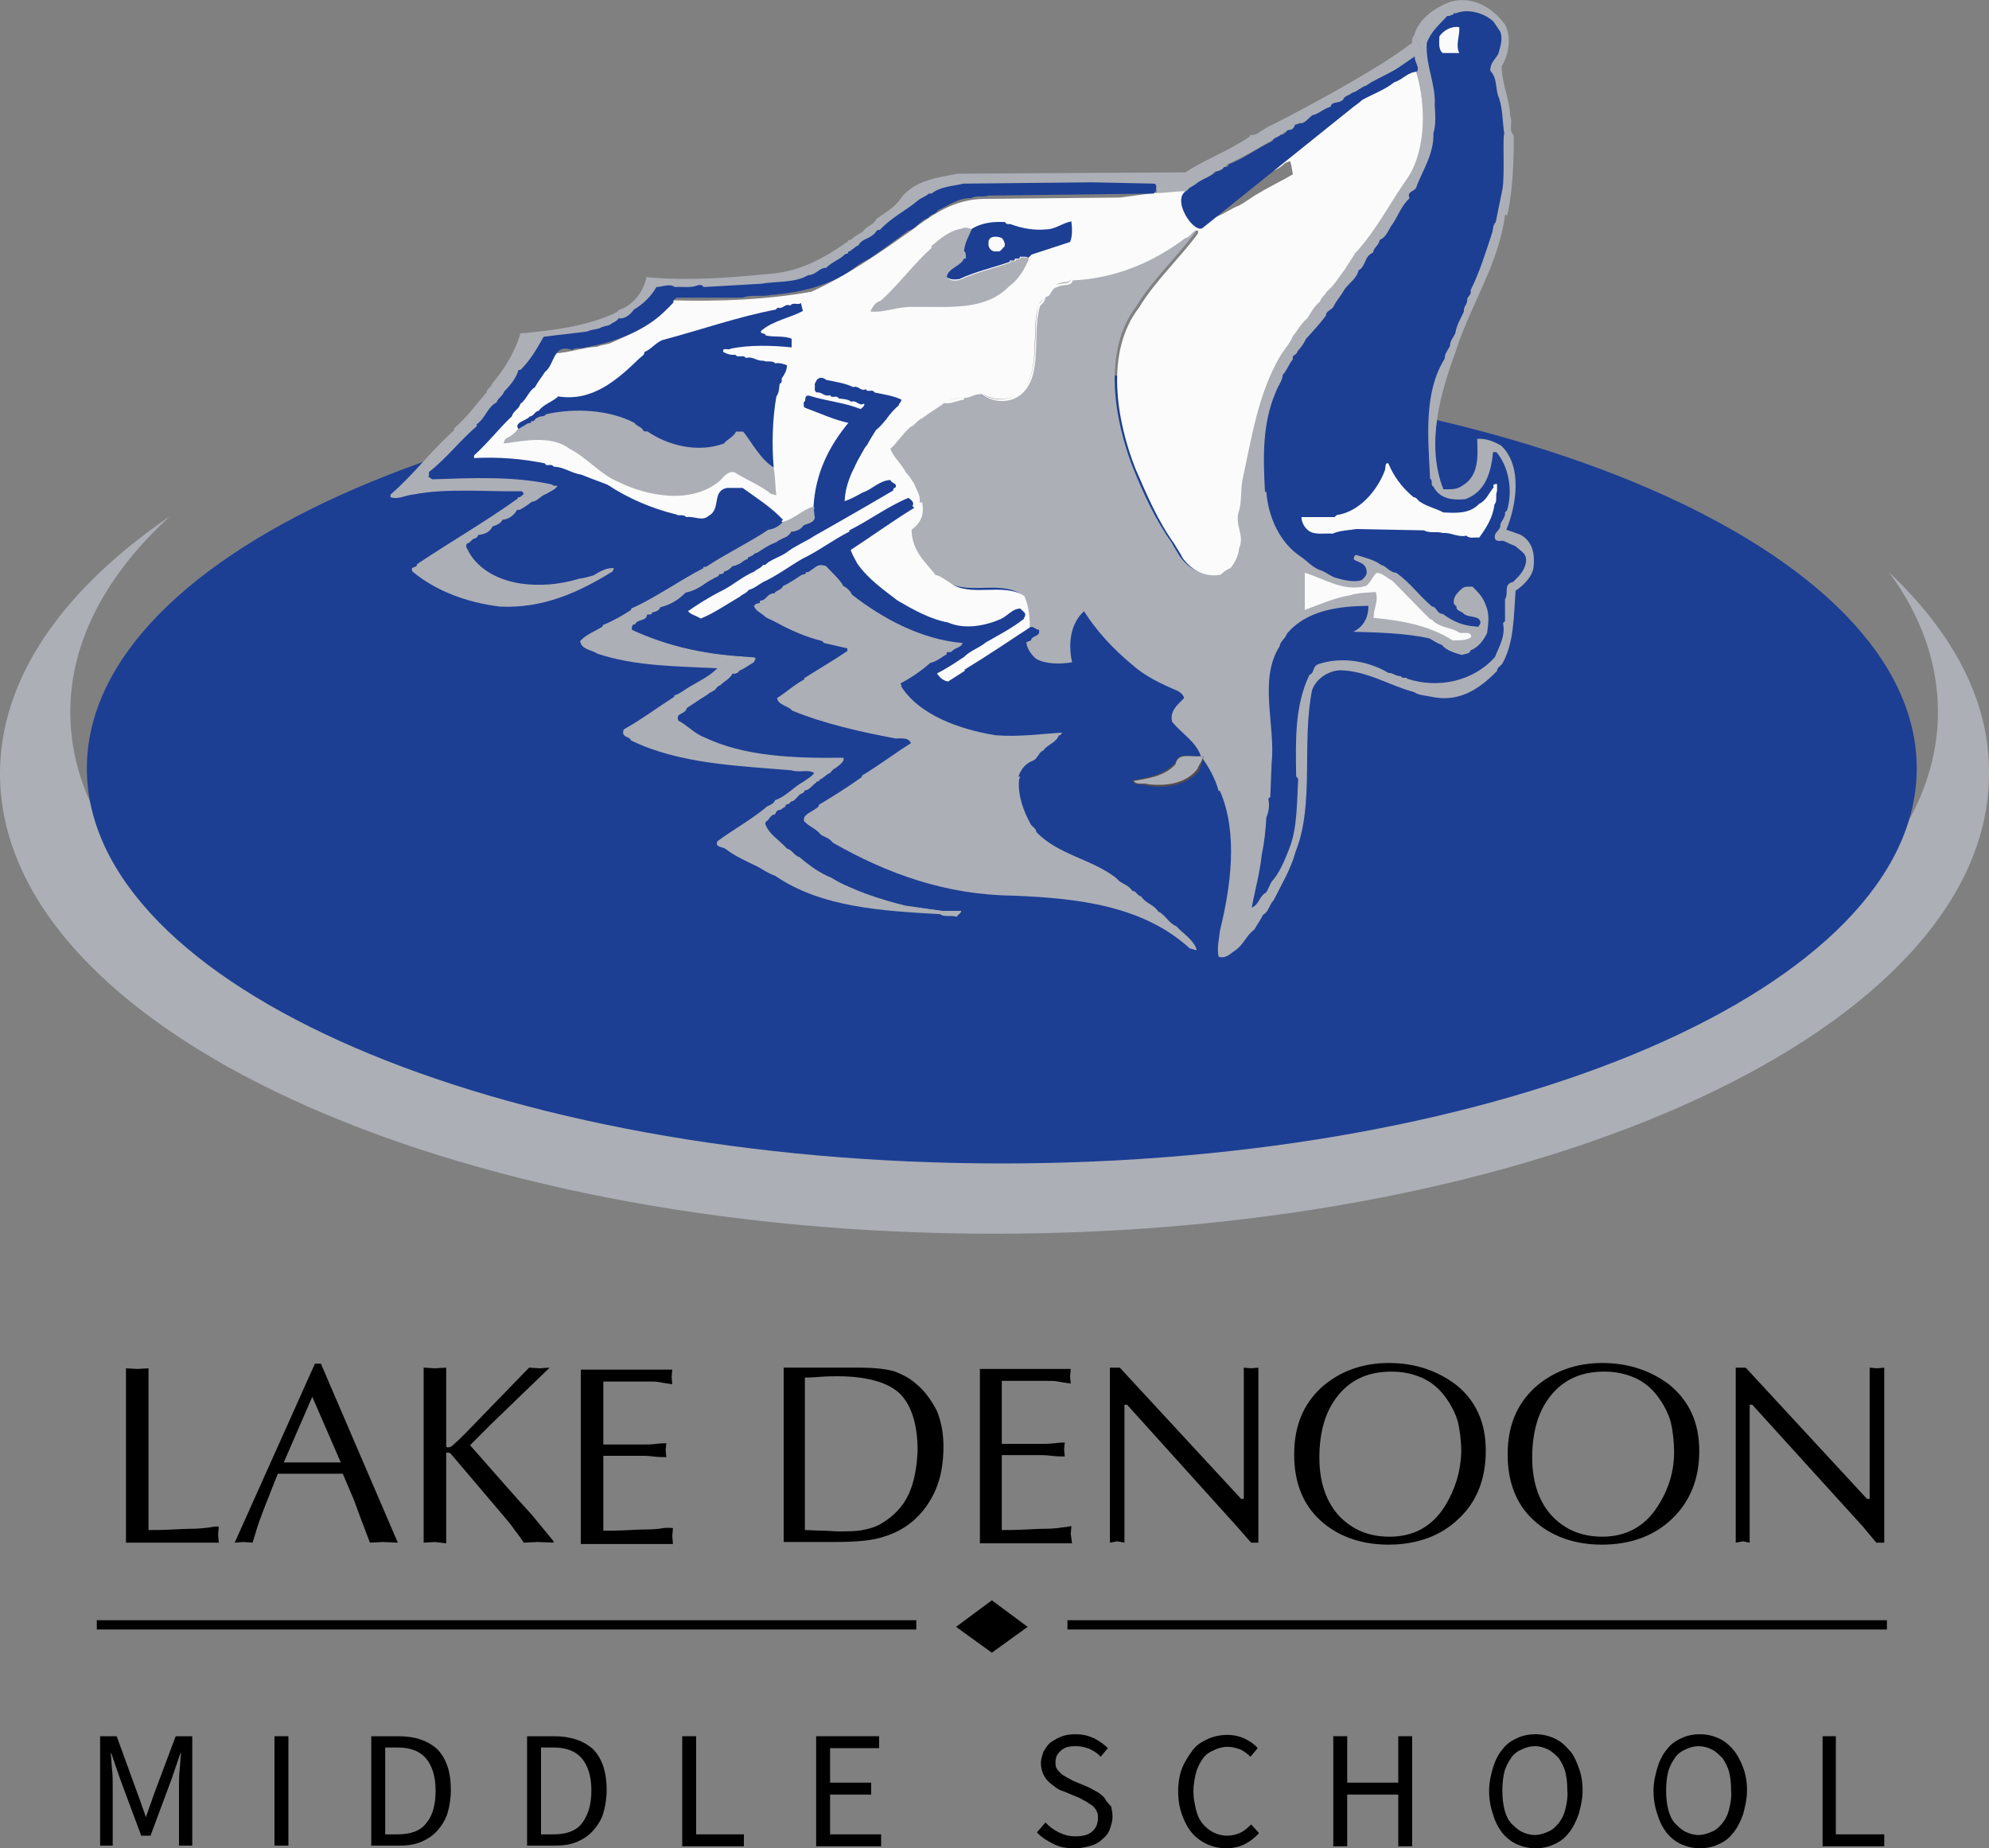 <?xml version="1.0" encoding="utf-8"?>
<!-- Generator: Adobe Illustrator 24.3.0, SVG Export Plug-In . SVG Version: 6.00 Build 0)  -->
<svg version="1.1" id="Layer_1" xmlns="http://www.w3.org/2000/svg" xmlns:xlink="http://www.w3.org/1999/xlink" x="0px" y="0px"
	 viewBox="0 0 300 278.8" style="enable-background:new 0 0 300 278.8;" xml:space="preserve">
<rect x="0" y="0" width="300" height="278.8" fill="#808080" stroke="none"/>
<style type="text/css">
	.st0{fill:#ACAFB6;}
	.st1{fill:#1C3F94;}
	.st2{fill:#FBFBFB;}
	.st3{fill:#544C4C;}
</style>
<g>
	<g>
		<polygon points="149.6,249.3 155,245.4 149.6,241.4 144.2,245.4 		"/>
		<rect x="14.6" y="244.4" width="123.6" height="1.4"/>
		<rect x="161" y="244.4" width="123.6" height="1.4"/>
	</g>
	<g>
		<path d="M31.6,230.4c-0.9,0.1-1.7,0.2-2.3,0.2c-0.1,0-1.1,0-2.9,0.1c-1.9,0.1-3.2,0.1-4,0.1v-24.4l-1.7,0.1l-1.7-0.1v26.3h14
			l-0.1-1.2l0.1-1.2C32.7,230.2,32.2,230.3,31.6,230.4z"/>
		<path d="M60,232.7l-11.6-27h-0.9l-12.1,27l1.3-0.1l1.4,0.1c0.5-1.7,0.9-3,1.3-4c0.2-0.6,1-2.6,2.5-6.4h9.8c0.7,1.7,1.3,3,1.7,4
			c0.6,1.7,1.4,3.8,2.4,6.4l2-0.1L60,232.7z M42.8,220.6l4.3-9.9l4.3,9.9H42.8z"/>
		<path d="M83.5,232.7v-0.2l-3.2-3.9c-3.2-3.5-6.3-7.1-9.4-10.6l3.3-3.3l8.7-8.4l-1.5,0.1l-1.6-0.1l-9.5,9.8
			c-0.2,0.2-0.5,0.5-0.7,0.7c-0.6,0.6-1.1,1-1.3,1.2c-0.2,0.2-0.4,0.3-0.6,0.3c-0.2,0.1-0.3,0-0.4-0.1v-11.9l-1.7,0.1l-1.7-0.1v26.4
			l1.7-0.1l1.7,0.2v-13.6c0,0,0.1-0.1,0.2-0.1c0.2,0,0.4,0.1,0.5,0.2l8.4,9.9c0.5,0.6,0.9,1.1,1.3,1.7c0.5,0.6,0.9,1.2,1.3,1.8
			l2.1-0.1L83.5,232.7z"/>
		<path d="M99.5,230.6c-0.3,0-0.9,0.1-1.6,0.1c-0.1,0-1.1,0-2.9,0.1c-1.9,0.1-3.2,0.1-4,0.1v-11.3h6c0.2,0,0.7,0,1.5,0.1
			c0.8,0.1,1.5,0.1,2,0.1l-0.1-1.1l0.1-1c-0.2,0-0.7,0-1.5,0.1c-0.8,0.1-1.5,0.1-2,0.1h-6v-9.5h3h3.9c0.6,0,1.1,0,1.6,0.1
			c0.5,0.1,1.1,0.2,1.9,0.3l-0.1-1.1l0.1-1.1H87.6v26.3h13.9l-0.1-1.2l0.1-1.2C100.5,230.4,99.9,230.5,99.5,230.6z"/>
		<path d="M138,208.6c-0.9-0.8-2-1.3-3-1.7c-1.3-0.4-3.1-0.6-5.5-0.6h-2.6h-8.7v26.3h7.6c3.3,0,5.8-0.2,7.5-0.8
			c1.7-0.5,3.1-1.3,4.2-2.2c1.6-1.3,2.7-2.9,3.5-4.6c0.9-2,1.3-4.2,1.3-6.8c0-1.9-0.3-3.7-1-5.4C140.4,211.1,139.4,209.7,138,208.6z
			 M137.1,225.3c-0.9,2-2.4,3.5-4.3,4.6c-0.9,0.5-1.7,0.7-2.7,0.9s-2.1,0.2-3.6,0.2c0,0-0.7,0-2-0.1c-1.3,0-2.3-0.1-3.1-0.1v-23
			c0.2,0,0.9,0,2.1-0.1c1.3-0.1,2.2-0.1,2.8-0.1c4.4,0,7.5,0.9,9.3,2.5c1.8,1.7,2.8,4.6,2.8,8.7
			C138.3,221.3,137.9,223.5,137.1,225.3z"/>
		<path d="M161.5,231.4l0.1-1.2c-0.9,0.2-1.7,0.2-2,0.3c-0.3,0-0.9,0.1-1.6,0.1c-0.1,0-1.1,0-2.9,0.1c-1.9,0.1-3.2,0.1-4,0.1v-11.3
			h6c0.2,0,0.7,0,1.5,0.1c0.8,0.1,1.5,0.1,2,0.1l-0.1-1.1l0.1-1c-0.2,0-0.7,0-1.5,0.1c-0.8,0.1-1.5,0.1-2,0.1h-6v-9.5h3h3.9
			c0.6,0,1.1,0,1.6,0.1c0.5,0.1,1.1,0.2,1.9,0.3l-0.1-1.1l0.1-1.1h-13.7v26.3h13.9L161.5,231.4z"/>
		<polygon points="188.7,232.7 189.8,232.7 189.8,206.3 188.7,206.4 187.6,206.3 187.6,226.1 187.2,226.1 168.9,206.3 167.4,206.3 
			167.4,232.7 168.5,232.5 169.6,232.7 169.6,211.9 170,211.9 186.6,230.3 		"/>
		<path d="M219.5,208.8c-2.7-2-6-3.2-10-3.2c-4.1,0-7.5,1.3-10.2,3.7c-2.8,2.6-4.1,5.9-4.1,10.1c0,4.2,1.3,7.5,3.9,9.9
			c2.6,2.4,6.1,3.7,10.3,3.7c4.3,0,7.9-1.3,10.6-3.9c2.8-2.6,4.1-6.1,4.1-10.3C224.1,214.6,222.6,211.2,219.5,208.8z M218,227.1
			c-2,3.2-4.8,4.7-8.4,4.7c-3.1,0-5.5-1-7.5-3c-2-2.1-3.1-5.1-3.1-8.9c0-3.9,0.9-7.1,2.9-9.5s4.6-3.5,8-3.5c1.6,0,3.1,0.3,4.5,0.9
			c1.4,0.6,2.6,1.6,3.5,2.8c0.9,1.2,1.6,2.5,2,3.9c0.3,1.3,0.5,2.9,0.5,4.6C220.3,222,219.5,224.6,218,227.1z"/>
		<path d="M256.3,218.9c0-4.3-1.5-7.6-4.6-10.1c-2.7-2-6-3.2-10-3.2c-4.1,0-7.5,1.3-10.2,3.7c-2.8,2.6-4.1,5.9-4.1,10.1
			c0,4.2,1.3,7.5,3.9,9.9s6.1,3.7,10.3,3.7c4.3,0,7.9-1.3,10.6-3.9C254.9,226.5,256.3,223.1,256.3,218.9z M241.7,231.8
			c-3.1,0-5.5-1-7.5-3c-2-2.1-3.1-5.1-3.1-8.9c0-3.9,0.9-7.1,2.9-9.5s4.6-3.5,8-3.5c1.6,0,3.1,0.3,4.5,0.9c1.4,0.6,2.6,1.6,3.5,2.8
			c0.9,1.2,1.6,2.5,2,3.9c0.3,1.3,0.5,2.9,0.5,4.6c0,2.8-0.8,5.5-2.4,8C248.2,230.2,245.3,231.8,241.7,231.8z"/>
		<polygon points="283.1,206.4 282,206.3 282,226.1 281.6,226.1 263.3,206.3 261.8,206.3 261.8,232.7 262.9,232.5 263.9,232.7 
			263.9,211.9 264.3,211.9 281,230.3 283,232.7 284.2,232.7 284.2,206.3 		"/>
		<path d="M23.2,270.7c-0.2,0.6-0.4,1.2-0.6,1.7c-0.2,0.6-0.4,1.2-0.6,1.7H22c-0.2-0.6-0.4-1.2-0.6-1.7c-0.2-0.6-0.4-1.2-0.6-1.7
			l-3.2-8.8h-2.5v16.5H17v-9.1c0-0.7,0-1.6-0.1-2.4c-0.1-0.9-0.1-1.7-0.2-2.4h0.1l1.3,3.8l3.2,8.6h1.4l3.2-8.6l1.3-3.8h0.1
			c-0.1,0.7-0.1,1.6-0.2,2.4c-0.1,0.9-0.1,1.7-0.1,2.4v9.1h2v-16.5h-2.5L23.2,270.7z"/>
		<rect x="41.4" y="261.9" width="2.1" height="16.5"/>
		<path d="M60.1,261.9H56v16.5h4.3c1.3,0,2.4-0.2,3.3-0.6c0.9-0.4,1.7-0.9,2.4-1.7c0.6-0.7,1.2-1.6,1.5-2.6s0.5-2.2,0.5-3.5
			c0-2.6-0.6-4.6-2-6.1C64.6,262.6,62.7,261.9,60.1,261.9z M64.3,275c-0.9,1.2-2.4,1.7-4.3,1.7h-1.9v-13.1H60c2,0,3.4,0.6,4.3,1.7
			s1.4,2.7,1.4,4.8C65.7,272.2,65.3,273.8,64.3,275z"/>
		<path d="M83.6,261.9h-4.1v16.5h4.3c1.3,0,2.4-0.2,3.3-0.6s1.7-0.9,2.4-1.7c0.6-0.7,1.2-1.6,1.5-2.6c0.3-1,0.5-2.2,0.5-3.5
			c0-2.6-0.6-4.6-2-6.1C88.1,262.6,86.1,261.9,83.6,261.9z M87.8,275c-0.9,1.2-2.4,1.7-4.3,1.7h-1.9v-13.1h1.9c2,0,3.4,0.6,4.3,1.7
			c0.9,1.1,1.4,2.7,1.4,4.8C89.2,272.2,88.7,273.8,87.8,275z"/>
		<polygon points="105,261.9 102.9,261.9 102.9,278.5 112.2,278.5 112.2,276.7 105,276.7 		"/>
		<polygon points="125.2,270.7 131.4,270.7 131.4,268.9 125.2,268.9 125.2,263.7 132.6,263.7 132.6,261.9 123.1,261.9 123.1,278.5 
			132.9,278.5 132.9,276.7 125.2,276.7 		"/>
		<path d="M166.6,271.2c-0.3-0.3-0.6-0.6-1.1-0.9c-0.4-0.2-0.9-0.5-1.3-0.7l-2.4-1c-0.3-0.2-0.6-0.3-0.9-0.5s-0.6-0.3-0.9-0.6
			c-0.2-0.2-0.5-0.5-0.6-0.7c-0.2-0.3-0.2-0.6-0.2-1c0-0.8,0.3-1.3,0.9-1.8c0.6-0.5,1.3-0.6,2.2-0.6c0.8,0,1.5,0.2,2,0.4
			c0.6,0.3,1.2,0.6,1.7,1.2l1.1-1.3c-0.6-0.6-1.3-1.1-2.1-1.5c-0.9-0.4-1.7-0.6-2.8-0.6c-0.8,0-1.4,0.1-2,0.3s-1.2,0.6-1.7,0.9
			c-0.5,0.4-0.8,0.9-1.1,1.4c-0.2,0.6-0.4,1.1-0.4,1.7s0.1,1.1,0.3,1.6c0.2,0.5,0.5,0.9,0.8,1.2c0.3,0.3,0.7,0.6,1.1,0.9
			s0.8,0.5,1.2,0.6l2.4,1c0.4,0.2,0.7,0.4,1.1,0.6c0.3,0.2,0.6,0.4,0.9,0.6c0.2,0.2,0.5,0.5,0.6,0.8c0.2,0.3,0.2,0.6,0.2,1.1
			c0,0.8-0.3,1.5-0.9,2c-0.6,0.5-1.4,0.7-2.5,0.7c-0.9,0-1.7-0.2-2.5-0.6c-0.8-0.4-1.5-0.9-2-1.5l-1.3,1.5c0.7,0.8,1.6,1.3,2.6,1.8
			s2,0.6,3.2,0.6c0.9,0,1.7-0.2,2.4-0.4c0.7-0.2,1.3-0.6,1.7-1c0.5-0.4,0.9-0.9,1.1-1.5s0.4-1.2,0.4-1.8s-0.1-1.1-0.2-1.6
			C167.1,272,166.8,271.6,166.6,271.2z"/>
		<path d="M187.2,276.4c-0.6,0.3-1.3,0.5-2.1,0.5c-0.8,0-1.5-0.2-2.1-0.5c-0.6-0.3-1.2-0.8-1.6-1.3c-0.5-0.6-0.8-1.3-1-2.1
			c-0.2-0.9-0.4-1.7-0.4-2.8c0-1,0.2-2,0.4-2.8c0.2-0.8,0.6-1.5,1-2.1s1-1,1.7-1.3c0.6-0.3,1.3-0.5,2.1-0.5c0.7,0,1.3,0.2,1.9,0.4
			c0.6,0.3,1,0.6,1.5,1.1l1.1-1.3c-0.5-0.6-1.1-1-1.9-1.4s-1.7-0.6-2.7-0.6s-2,0.2-2.9,0.6s-1.7,0.9-2.3,1.7
			c-0.6,0.8-1.2,1.7-1.6,2.7c-0.4,1-0.6,2.3-0.6,3.5c0,1.3,0.2,2.5,0.6,3.6c0.4,1.1,0.9,2,1.5,2.7c0.6,0.7,1.4,1.3,2.3,1.7
			c0.9,0.4,1.8,0.6,2.8,0.6c1.1,0,2-0.2,2.8-0.6c0.8-0.4,1.6-1,2.2-1.7l-1.2-1.3C188.3,275.6,187.8,276.1,187.2,276.4z"/>
		<polygon points="210.9,268.9 203.2,268.9 203.2,261.9 201.1,261.9 201.1,278.5 203.2,278.5 203.2,270.7 210.9,270.7 210.9,278.5 
			213,278.5 213,261.9 210.9,261.9 		"/>
		<path d="M236.6,263.9c-0.6-0.7-1.3-1.3-2.2-1.7c-0.9-0.4-1.8-0.6-2.8-0.6c-1,0-2,0.2-2.8,0.6c-0.9,0.4-1.6,0.9-2.2,1.7
			c-0.6,0.7-1.1,1.7-1.4,2.7s-0.6,2.2-0.6,3.5s0.2,2.5,0.6,3.6c0.3,1.1,0.8,2,1.4,2.8c0.6,0.7,1.3,1.3,2.2,1.7
			c0.9,0.4,1.8,0.6,2.8,0.6c1,0,2-0.2,2.8-0.6c0.9-0.4,1.6-0.9,2.2-1.7c0.6-0.7,1.1-1.7,1.5-2.8c0.3-1.1,0.6-2.3,0.6-3.6
			s-0.2-2.5-0.6-3.5C237.7,265.5,237.3,264.6,236.6,263.9z M236.1,272.9c-0.2,0.9-0.6,1.6-1,2.1c-0.5,0.6-0.9,1-1.6,1.3
			s-1.3,0.5-2,0.5c-0.7,0-1.4-0.2-2-0.5c-0.6-0.3-1.1-0.8-1.6-1.3c-0.5-0.6-0.8-1.3-1-2.1c-0.2-0.9-0.3-1.7-0.3-2.8
			c0-1,0.1-2,0.3-2.8s0.6-1.5,1-2.1c0.4-0.6,0.9-1,1.6-1.3c0.6-0.3,1.3-0.5,2-0.5c0.7,0,1.4,0.2,2,0.5c0.6,0.3,1.1,0.8,1.6,1.3
			c0.4,0.6,0.8,1.3,1,2.1c0.2,0.8,0.3,1.7,0.3,2.8C236.5,271.1,236.3,272.1,236.1,272.9z"/>
		<path d="M261.4,263.9c-0.6-0.7-1.3-1.3-2.2-1.7s-1.8-0.6-2.8-0.6c-1,0-2,0.2-2.8,0.6c-0.9,0.4-1.6,0.9-2.2,1.7
			c-0.6,0.7-1.1,1.7-1.4,2.7s-0.6,2.2-0.6,3.5s0.2,2.5,0.6,3.6c0.3,1.1,0.8,2,1.4,2.8c0.6,0.7,1.3,1.3,2.2,1.7
			c0.9,0.4,1.8,0.6,2.8,0.6c1,0,2-0.2,2.8-0.6c0.9-0.4,1.6-0.9,2.2-1.7c0.6-0.7,1.1-1.7,1.5-2.8c0.3-1.1,0.6-2.3,0.6-3.6
			s-0.2-2.5-0.6-3.5C262.5,265.5,262,264.6,261.4,263.9z M260.8,272.9c-0.2,0.9-0.6,1.6-1,2.1c-0.5,0.6-0.9,1-1.6,1.3
			s-1.3,0.5-2,0.5c-0.7,0-1.4-0.2-2-0.5c-0.6-0.3-1.1-0.8-1.6-1.3c-0.5-0.6-0.8-1.3-1-2.1c-0.2-0.9-0.3-1.7-0.3-2.8
			c0-1,0.1-2,0.3-2.8s0.6-1.5,1-2.1c0.4-0.6,0.9-1,1.6-1.3c0.6-0.3,1.3-0.5,2-0.5c0.7,0,1.4,0.2,2,0.5c0.6,0.3,1.1,0.8,1.6,1.3
			c0.4,0.6,0.8,1.3,1,2.1c0.2,0.8,0.3,1.7,0.3,2.8C261.2,271.1,261,272.1,260.8,272.9z"/>
		<polygon points="276.9,261.9 274.9,261.9 274.9,278.5 284.2,278.5 284.2,276.7 276.9,276.7 		"/>
	</g>
</g>
<g>
	<path class="st0" d="M284.9,86.3c4.9,6.6,7.4,13.8,7.4,21.1c0,36.3-63,65.8-140.9,65.8c-77.8,0-140.8-29.4-140.8-65.8
		c0-10.6,5.4-20.7,15-29.5C9.5,88.9,0,102.3,0,116.7c0,38.4,67.2,69.4,150,69.4s150-31.1,150-69.4
		C300.1,105.7,294.6,95.5,284.9,86.3z"/>
	<path class="st1" d="M289.1,115.9c0,33-61.8,59.6-138,59.6s-138-26.7-138-59.6s61.8-59.7,138-59.7
		C227.3,56.2,289.1,82.9,289.1,115.9z"/>
	<path class="st2" d="M34.5,19.5"/>
	<path class="st0" d="M213.3,5.3c-0.9,0.9,0.2,4.5,0.3,5.4c1.5,4.9,1.4,11.8-1.6,15.8c-2.7,3.9-4.8,8-8,11.5
		c-0.4,0.7-1.1,1.6-1.6,2.5c-0.9,1-1.5,2.3-2.7,3.3c-0.1,0.4-0.9,0.9-1,1.5c-0.9,0.7-1.3,1.7-1.9,2.5c-0.9,0.8-1.4,1.9-2.2,2.7
		c-0.4,1.1-1.3,2.1-1.9,3c-3.4,5.7-4.3,12.1-5.7,18.7c-0.4,1.5-0.1,3.2-0.5,4.6c-0.8,2,0.9,3.6,0,5.7c-0.1,1.1-0.6,2.1-1.3,3
		c-0.5,0.2-1,0.6-1.5,1c-2.2,0.4-4.2-0.5-5.7-2.5c-0.4-0.7-0.9-1.4-1.3-2.2c-2.5-3.5-4.2-7.3-5.8-11.2c-2.8-7.2-4.7-17.7,0.5-24.4
		c2.4-4,6.2-7.5,8.9-11.2v-0.4c-0.9-0.2-1.1,1-1.9,1.1c-4.9,3.7-10.5,6.1-17,6.4c-0.2,0.9-1.6,0.4-2.3,1c-1.1,0.2-0.8,1.4-1.8,1.5
		c-0.1,0.6-0.4,1.1-0.8,1.3c-1.3,4.3,0.7,11-3.3,13.7c-1.7,1.1-4,0.9-5.6-0.3c-1-0.2-1.6,0.6-2.6,0.5v0.2c-1,0.2-1.9,0.8-3,0.5
		c-1,0.8-2.2,1.4-3.3,2.3c-0.5,0.2-1.1,1.2-1.8,1.3c-1.1,0.9-2,2.4-3,3.3c0.4,1.2,1.7,2.3,2.3,3.5c0.6,0.4,1,1.1,1.3,1.8
		c0.3,1,1,1.7,0.8,2.8h0.2c0.4,1.7-0.2,3-1.6,4.1c0,1.9,0.9,3.5,2,4.9l1.6,1.9c0.8,0.3,1.4,0.8,2.2,1.2c2.9,2.3,8-0.1,11.2,2
		c0.7,1.6,0.9,3.4,0.8,5.3c0.6-0.2,0.9,0.4,1.3,0.4c0.3,1.1-1.1,0.8-1.2,1.6c0.1,1,0.8,1.9,1.5,2.5c1.5,0.8,3.6,0.8,5.4,0.5
		c-0.6-2.7-0.3-5.8,1.8-7.7c1.9,3,4.4,5.7,7.3,8.1c1.9,1.7,4.4,2.9,6.8,3.9c0.4,0.2,0.9,0.6,1,1.1c-1.1,1.1-2.2,2-1.8,3.6
		c1.4,1.7,3.6,3,4.3,5.1c1.1,1.5,2.2,3.4,2.7,5.3h0.2c2.8,6.4,1.6,14.6,0,21.1c-0.1,1.1-0.5,2.7-0.2,3.9c1.1,0.4,1.8-0.5,2.6-1
		c1.3-1,1.5-2.1,2.8-3.1c0.4-0.7,0.9-1.4,1.3-2.2c0.9-0.5,0.9-1.5,1.6-2.2c1.2-2.4,2.6-4.7,3.3-7.3c2.9-7.2,0.9-16.5,2.5-24.4
		c0.6-1.7,2.4-2.9,4.2-3c4.2,0.1,7.4,2.3,11.2,3.3c0.7,0.5,1.7,0.5,2.6,0.7c4.1,0.9,7.2-1.1,9.9-3.9c0-0.5,0.5-0.7,0.8-1.1
		c1.8-3.2,1.7-7.2,2-11c1.2-0.8,2.5-2.1,2.7-3.5c0.2-1.8,0-3.8-1.9-4.9c-0.7-0.3-1.4-0.5-2.2-0.8c1.5-3.6,2.5-9.6-0.8-12.7
		c-1.1-0.6-2.2-1.1-3.6-1c0.1,2.7,0.3,5.6-2.3,7.1c-0.8,0.6-1.9,0.5-2.8,0.5c-2.7-6.9-0.4-14.6,1.9-20.9c2.2-6.9,6.4-13,7.4-20.4
		c0.1-0.2,0.3-0.2,0.4-0.2"/>
	<path class="st0" d="M212.9,6.5c-5.5,4.4-21,12.4-21.6,12.6c-1.7,1-1.7,1.3-2.8,1.3v0.2c-3.2,2.2-6.5,3.3-9.7,5.4l-34.3,0.2
		c-3.3,0.6-7,1.1-8.9,4.1c-0.9,1.1-2.2,1.9-3.4,2.7c-0.4,1-1.5,1-2,1.9c-0.6,0.4-1.3,0.7-1.9,1.3h-0.4v0.2
		c-3.5,2.5-7.3,4.6-11.8,4.9c-6,0.6-12.4,1.1-18.6,0.5c-0.4,2.2-2.1,4.4-4.3,5v0.2c-4.4,2.2-9.5,2.8-14.7,3.3
		c-0.8,2.7-2.4,5.4-4.3,7.6c-0.1,0.6-0.8,0.7-0.8,1.3c-1.7,1.9-2.9,3.7-4.9,5.4v0.3c-3.8,3.4-5.9,6.5-9.6,9.7V75
		c1.2,0.4,2.2-0.3,3.4-0.4c5.1-1,11-0.4,16.4-0.5c0.2,0.2,0.4,0.4,0.2,0.5c-0.3,0.2-0.4,0.5-0.8,0.4v0.2c-4.9,3.5-10.1,6.5-15.2,9.9
		c0,0.7-1.1,0.2-0.7,1.1c3.6,3,8.3,4.7,13.2,5.3c6.5,0.3,11.8-2.1,17-5.3l0.2-0.5c-1.1-0.1-2.1,0.5-3.1,1.1
		c-0.7,0.2-1.4,0.4-2.2,0.5L87,87.4c-5.2,1.5-12.1,1.2-15.6-3.1c-0.3-0.4-0.5-0.7-0.8-1.2c0.3-0.4,0.4-0.7,1-0.8
		c-0.2-0.9,1.1,0.1,0.8-0.8c1-0.1,1.7-0.9,2.2-1.3c1.6-0.4,2.7-1.8,3.8-2.5c2.4-1,4.1-2.5,6.1-3.8c0.3-1.1-0.9-0.3-1.2-0.8
		c-5.7-1.3-12.1-1-18.1-0.8l-0.6-0.4c0.5-1,1.9-1.1,2.3-2.3c0.9,0,0.6-1.1,1.3-1.1c-0.1-0.9,1.1-0.5,1.1-1.3
		c0.5-0.2,1.1-0.8,1.3-1.3c0.6-0.4,1-0.9,1.2-1.5c0.5-0.1,1-0.6,1.1-1.1c0.2-0.4,0.9-0.7,1.2-1.2c0.1-0.6,0.9-0.9,1.1-1.6
		c0.9-0.6,1.1-1.8,2.2-2.5c0.1-0.4,0.9-0.8,0.7-1.5c1.4-0.9,2.2-2.5,3.1-3.9c0-0.5,0.5-0.5,0.5-1.1c2.7-0.6,5.7-0.3,8.1-1.3
		c1.1-0.5,2.7-0.6,3.4-1.5c0.9-0.1,1.4-0.7,2.2-1.1c-0.1-0.6,0.6-0.4,1-0.7c1.1-0.8,1.5-1.9,2.5-2.7c0.2-1.1,1.6-0.3,2.3-0.7
		l0.3,0.3h3.8l0.3-0.3l0.3,0.3c6.6-0.5,13.9,0.3,19.3-3.3c2.5-1.8,5.6-3.8,8-5.8c2.3-1.8,4.5-3.5,7.1-4.9c1.9-1,3.9-1.5,6.1-1.6
		h27.5c0.2,0.4,0.8,0.4,0.5,1c1.7,0.2,3.4-0.3,5.3-0.2c0.5-1.8,2.6-1.9,3.5-3.1c0.8-0.1,1.5-0.6,1.9-1.1c2.9-1.3,5.6-3,8.4-4.6
		c0-0.4,0.7-0.1,0.5-0.5c1.3,0.3,1.1-1.5,2.5-1.1c1-0.4,1.1-1.2,2.1-1.3c0.6-0.7,2.1-0.8,2.5-1.6c1.9-0.5,3.4-2.1,5.3-2.8
		c0.1-0.2,0.3-0.2,0.4-0.2c-0.1-0.7,0.9-0.3,1.2-0.7c0.5-0.5,5.4-2.6,5.4-3.5"/>
	<path class="st0" d="M213.3,5.3c0.7-2.5,3.2-4.2,5.4-5c3.3-1,6.4,0.8,8.3,3.4c1,1.9,0.6,4.5-0.5,6.3c0,2.6,1.2,4.9,1.3,7.6
		c0.4,0.9-0.3,2.1,0.5,2.8c0,0,0.2,7.3-1,12.2"/>
	<path class="st1" d="M226.6,28.6l-1,4.9c-0.4,0.4-0.4,1-0.5,1.5c-1,3-1.9,6-3.3,8.8c0.2,0.6-0.4,0.9-0.5,1.3
		c0.1,0.8-0.6,1.1-0.5,1.9c-0.5,1.1-1.1,2-1.3,3.3c-0.3,0.6-0.8,1.1-0.8,1.9c-0.3,0.6-0.8,1.1-0.8,1.9c-3.2,5.2-2.5,11.8-2.2,18.1
		c0.5,0.3,0,1,0.5,1.2c0.9,1.8,2.8,2.1,4.8,1.9c3.1-1.1,3.9-4.1,4.2-7.1h0.5c1.9,2.2,2.5,5.9,1.6,8.8l-0.3,0.3
		c0.1,0.7-0.5,1.2-0.7,1.8c0.1,1-1.1,1.1-0.8,2.2c0.3,0.5,0.9,0.2,1.3,0.3c0.6,0.3,1.1,0.5,1.8,0.8c0.8,0.8,1.9,1.1,1.5,2.7
		c-0.3,1.2-1.1,1.9-1.9,2.7c-1.5,0.3-0.6,1.7-1.2,2.6v3.3l-0.3,0.3c0.4,2-0.6,3.5-1.2,5.1c-3.3,3.7-8.6,4.8-13.2,3.3
		c-0.3-0.4-0.8,0.1-1-0.4c-0.9,0-1.1-0.5-1.9-0.5c-3-1.8-7.1-2.5-10.6-1.3c-0.9,0.4-0.5,1.3-1.3,1.6c-2.2,4.6-2.1,9.7-2,15.3
		l0.3,0.4c-0.2,3.4-0.1,7.3-1.3,10.4c-0.7,1.8-1.5,3.8-2.7,5.1c-0.3,0.5-0.5,1.1-0.8,1.6c-1.1,0.6-1.1,1.9-2.2,2.3
		c0.5-2.7,1.2-5.1,1.5-7.9c0.4-1.9,0.6-3.8,0.7-5.7c0.4-0.9,0.5-1.9,0.3-2.8l0.3-0.3l0.2-5.1c0.6-5.7-2-12.6,1.2-17.6
		c0.1-0.8,0.9-1.2,1.1-1.9c2.9-3.5,7.8-4.2,12.3-4.2c0,1.8-0.8,3.2-2.3,3.9c3.7,0.1,7.9,0.2,11.5,1c0.7,0.4,1.1,0.7,1.9,1
		c0.6,0.8,1.9,1.2,3,1.5c0.4-0.2,1.2-0.1,1.3-0.7c1.1-0.4,1.9-1.4,2.5-2.6c0.2-1.5,0.4-2.8-0.2-4.2c-0.4-1.2-1.1-1.9-2-2.8
		c-0.5,0-1.2-0.1-1.6,0.3c-0.7,0.6-1.4,1.3-1.2,2.3c0.2,0.1,0.2,0.4,0.4,0.3c-0.2,0.7,0.7,0.8,1,1.1c0.7,0.8,2.6,0.2,2.6,1.5
		c-0.2,0.3-0.2,0.7-0.7,0.5c-2-0.1-3.5-0.8-5-1.9c-0.9,0-0.9-1.1-1.6-1.1c-2.2-1.9-3.2-3.5-5.4-5.1c-0.9,0-1.5-1-2.3-1.2
		c-1.1-0.8-2.5-1.1-3.8-1.5c-0.3,0.2-0.3,0.4-0.3,0.7c0.8,0.5,1.7,0.5,1.9,1.6c0.2,0.7-0.3,1.1-0.7,1.5c-1.2,0.4-2.7,0-3.8-0.3
		c-0.8-0.2-1.5-0.8-2.2-1.1c-1.4-0.4-2.1-1.4-3.3-2.2c-3-2-4.8-5.8-5.1-9.7h-0.2c-0.3-5.3-0.4-10.3,1.6-15c0.4-1.1,1-1.7,1.1-2.7
		c0.6-0.6,0.9-1.6,1.5-2.3c-0.2-0.7,0.6-0.6,0.7-1.2c0.6-0.7,0.9-1.1,1.3-1.9c1.1-1.2,2.1-2.3,3-3.5c-0.1-0.6,0.9-0.9,1.1-1.3
		c0.5-1,1.1-1.6,1.6-2.5c0.7-1.1,1.9-1.7,2.2-3c1.2-0.7,0.8-2.1,2.2-2.7c0.1-0.8,0.9-1.1,1-1.9c1.1-0.5,1.3-1.6,2-2.5
		c0.8-1.2,1.3-2.7,2.5-3.8c-0.5-1.2,1-0.9,1.1-1.9c1-2.5,2.6-4.9,2.5-7.9c0.4-1.2,0.3-2.9,0.2-4.2c0.2-3.2-1.4-6-1.2-9.4
		c0.6-1.7,1.9-2.8,3.1-4.1h0.4c0.2-0.3,0.6,0,0.5-0.4h0.4c2-0.8,4.5,0.1,5.7,1.3l1,1.5c0.4,1.1,0,2.2-0.3,3.3
		c-0.4,0.8-1.3,1.4-1.2,2.6c1.1,1.1,0.7,2.8,1.3,4.1c0.6,1.8,0.5,3.6,0.8,5.4C226.6,20.2,227,26.7,226.6,28.6z"/>
	<path class="st2" d="M217.1,5.5c0,0.9-0.2,1.9,0.5,2.5h2.5c-0.6-1.2,0.1-2.6,0-3.9C218.9,3.9,217.7,4.6,217.1,5.5z"/>
	<path class="st2" d="M213.6,10.8c-1.4,0.2-2,1.2-3.4,1.6c-1.5,1.1-3.3,1.9-4.9,2.7c-1.1,0.9-2.4,1.4-3.5,2.2
		c-2.9,1.6-5.9,2.9-8.7,4.9c-2.3,1.1-4.5,2.5-6.8,3.6c-0.3,0.5-0.9,0.6-1.3,1c-1.1,1.2-3.9,1.1-3.4,3.4c0.2,0.9,1.1,0.6,1.8,0.7
		c1.1-0.9,2.6-1.4,3.8-2.2c1-0.9,2.2-1.2,3.3-1.9c1-1,2.3-1.1,3.3-2.2l0.8-0.3c0.2,0.7,0.3,1.3,0.4,2c-1.9,1.1-3.6,1.9-5.6,3.1
		c-0.8,0.5-1.6,1.1-2.5,1.6c-2,0.7-4.5,3.3-6.6,1c-0.4-1-1.1-1.9-0.8-3.1c-1.9-0.2-3.6,0.3-5.3,0.2l-5.3,0.7L148.3,30
		c-4.3,0.1-7.5,2.2-10.9,4.8c-4.8,3.4-9.7,6.8-15,9.2c-6.6,1.2-13.8,1.5-20.9,1.3c-2.2,3.6-6.1,4.9-9.5,6.5
		c-0.6,0.2-1.3,0.2-1.9,0.5c-2.2,0.1-4.2,0.9-6.4,1c-0.9,2.5-2.8,4.2-4.2,6.4c-1.2,0.9-1.3,1.9-2.6,2.8c-0.4,1-1.5,1.4-1.9,2.5
		c-1.4,1.3-2.7,2.7-3.9,4.1v0.4C79.1,69,85.7,71,92.1,74c4.3,2.6,8.9,4.4,14.2,4.8c2.7-0.5,1.1-4.2,4.1-4.6h1.6
		c2.1,1.6,4.2,3,6.3,4.8c1.7-0.4,2.9-1.9,4.6-2.3c0.3-4.3,1.9-8.4,4.8-11.8c-0.1-0.4,0.4-0.6,0.3-1.1c-2.3-0.5-4.4-1.5-6.6-2.3
		c-0.3-0.2-0.1-0.4-0.2-0.7c0.3-0.7,1-0.3,1.5-0.4c1.2,0.6,2.7,0.8,4.1,1.1c0.3,0.6,1.1-0.1,1.3,0.5c1,0.1,1.9,0.6,2.5-0.4
		c0-0.3,0-0.5-0.3-0.7c-0.8,0.4-1.1-0.6-1.9-0.3c-0.5-0.4-1.2-0.4-1.9-0.5c-0.3-0.6-1.1,0.1-1.3-0.5c-0.9,0.3-1.2-0.5-2-0.4
		c-0.4-0.2-0.3-0.5-0.3-0.8c0.5-1.2,1.1,0,2-0.4c1.2,0.6,2.7,0.8,4.1,1.1c0.3,0.6,1.1-0.1,1.3,0.5c0.8-0.4,1.1,0.6,1.9,0.3
		c1.1,0.6,2.4,0.4,3.4,1.2c-1.4,1.1-2.1,2.7-3.5,3.8c-0.4,0.7-0.9,1.4-1.3,2.2c-0.6,0.6-0.9,1.6-1.5,2.3c-0.3,0.7-0.5,1.4-1,2
		c-0.6,1.4-0.9,3.2-1.3,4.8c1.1,0.4,1.7-0.7,2.6-1.1c1.6-0.4,2.7-1.8,4.3-2.2c0.2,0.5,1.1,0.4,0.8,1.1c-5.1,3-10.2,5.9-15.5,8.9
		c-1,0.9-2.2,1.2-3.3,1.9c-0.3,0.2-0.4,0.5-0.8,0.4c-0.3,0.5-0.9,0.6-1.3,1c-1.9,0.8-3.4,2.2-5.1,3c-1.8,0.9-3.5,2-5.1,3.1
		c-0.1,0.6,0.6,1,1.1,1.2c0.7-0.1,1.1,0.4,1.9,0.3c3.7-2.1,7.3-4.5,11.1-6.5c0.4-0.5,0.9-0.5,1.3-0.8c3.5-2.6,7.5-4.2,11.1-6.8
		c1.1-0.6,2.3-1,3.3-1.9c1.2-0.6,2.4-1.5,3.8-1.9l0.7,0.7c-3.1,1.9-6.3,4.2-9.5,6.3c-0.3,0.1-0.1,0.5-0.2,0.8c0.4,0.1,0.4,0.6,0.5,1
		c0.5,0.9,1.2,1.7,1.6,2.6c1.9,1.9,3.9,3.3,5.9,4.5c1.9,1.5,4.3,2.2,6.6,2.8c1.6,0.4,3.3,0.4,5,0.4c0.7-0.4,1.6-0.4,2.3-0.8
		c1.1-0.5,2.4-1,3.4-1.9l1,1c-1.9,1.5-3.9,2.5-5.8,3.6c-1.1,0.9-2.3,1.2-3.3,2.2c-1.5,1-2.7,1.8-4.3,2.6c-0.3,0.9,0.9,1.7,1.6,1.9
		c1.5-0.7,2.8-1.6,4.2-2.5c0.6-0.7,1.4-0.8,2-1.5c0.6-0.4,1.2-0.7,1.9-1.1c1.5-1.1,3.1-2.2,4.5-3.3c0.1-1.9-0.1-3.7-0.8-5.3
		c-3.2-2.1-8.3,0.3-11.2-2c-0.7-0.4-1.4-1-2.2-1.2l-1.6-1.9c-1.1-1.3-2-2.9-2-4.9c1.5-1.1,1.9-2.4,1.6-4.1h-0.4
		c0.2-1.1-0.5-1.9-0.8-2.8c-0.4-0.6-0.8-1.3-1.3-1.8c-0.6-1.2-1.9-2.3-2.3-3.5c1-0.9,1.9-2.3,3-3.3c0.7-0.2,1.1-1.1,1.8-1.3
		c1.1-0.9,2.3-1.5,3.3-2.3c1,0.2,1.9-0.4,3-0.5V60c1,0.1,1.6-0.7,2.6-0.5c1.6,1.1,3.9,1.4,5.6,0.3c4-2.7,1.9-9.4,3.3-13.7
		c0.4-0.3,0.7-0.7,0.8-1.3c1-0.1,0.7-1.3,1.8-1.5c0.7-0.5,2.1,0,2.3-1c6.4-0.3,12.1-2.7,17-6.4c0.8-0.1,1.1-1.3,1.9-1.1v0.4
		c-2.7,3.7-6.5,7.2-8.9,11.2c-5.2,6.7-3.4,17.1-0.5,24.4c1.7,3.9,3.3,7.7,5.8,11.2c0.4,0.7,0.9,1.4,1.3,2.2c1.4,1.9,3.4,2.9,5.7,2.5
		c0.4-0.4,0.9-0.8,1.5-1c0.7-0.9,1.2-1.9,1.3-3c0.9-2-0.8-3.6,0-5.7c0.4-1.4,0.2-3.1,0.5-4.6c1.4-6.5,2.4-13.1,5.7-18.7
		c0.5-0.9,1.5-1.9,1.9-3c0.7-0.8,1.2-1.9,2.2-2.7c0.5-0.8,1-1.8,1.9-2.5c0.1-0.6,0.9-1.1,1-1.5c1.2-1,1.9-2.3,2.7-3.3
		c0.5-0.8,1.1-1.7,1.6-2.5c3.3-3.6,5.3-7.7,8-11.5C215.1,22.5,215.1,15.7,213.6,10.8z"/>
	<path class="st1" d="M181.7,30.2C180.4,30.9,182.9,29.4,181.7,30.2C181,30.2,181.9,31.1,181.7,30.2c-0.5-2.3,2.3-2.1,3.4-3.4
		c0.4-0.4,1.1-0.4,1.3-1c2.3-1.1,4.5-2.6,6.8-3.6c2.7-1.9,5.7-3.3,8.7-4.9c1.1-0.7,2.5-1.2,3.5-2.2c1.6-0.9,3.4-1.5,4.9-2.7
		c1.3-0.4,1.9-1.5,3.4-1.6c0.5-0.7-0.4-1.4-0.3-2.3"/>
	<path class="st1" d="M178.5,25.3"/>
	<path class="st1" d="M213.5,8.6c-0.9,1.1-6.5,3.5-7.4,4.3c-0.8,0.2-1.5,1-2.2,1.1c-0.3,0.4-1.1,0.4-1.3,1c-0.5,0.7-1.8,0.2-1.9,1.1
		c-1.1,0.3-1.8,1.1-2.8,1.3c-0.4,0.3-1,1.1-1.6,1.2c-0.4,0-0.5,0.2-1,0.2c0,0.4-0.4,0.8-0.8,0.8c-0.5-0.1-0.6,0.8-1.3,0.7
		c-0.3,0.4-1.1,0.4-1.3,1c-2.4,1.1-4.2,2.6-6.6,3.5c0.1,0.2-0.2,0.3-0.3,0.4h-0.4c-0.2,0.5-0.8,0.6-1.2,0.7l0,0
		c-0.8,0.8-2.2,1.1-3.1,1.9c-0.4,0.3-1,0.5-1.2,0.9c-2.7,1.2,1.1,6.9,2.4,5.6"/>
	<path class="st1" d="M92.3,85.4l0.5-0.7c0.9-0.5,2.2-0.7,2.7-1.6c0-0.2,0-0.4-0.2-0.4c-0.8,0.2-1.5,0.4-2.3,0.7
		c-0.5,0.4-1.2,0.4-1.9,0.5c-0.4,0.6-1.2-0.1-1.6,0.5c-3.2,0.1-6.3,1-9.5,0.3c-0.8-0.4-2-0.4-2.2-1.3c3.5-2.1,7.2-4.9,10.9-7.1v-0.2
		l1-0.2c2.7,2.1,5.8,3,8.9,3.9c3.4,0.4,8.1,1.2,10.7-1.8c0.9-0.3,0.6-1.9,1.8-1.1c1.6,0.9,3.4,1.4,4.8,2.7c0.8-0.2,1.7-0.6,2.2-1.2
		c-1.8-1.9-4-3.3-6.1-4.8h-2.3c-2.4,0.4-0.9,3.2-2.8,4.2c-1,0.9-2.2,0-3.4,0.2c-0.4-0.5-1.1-0.1-1.5-0.4c-3.7-0.9-7.2-2.4-10.4-4.5
		c-1.3-0.5-2.7-1-3.9-1.5c-1.5-0.2-2.7-1.2-4.2-1.2c-0.3-0.6-1.1,0.1-1.3-0.5c-3.4-0.7-7-1-10.7-0.8v-0.4c2.1-1.9,3.7-4,5.7-5.9
		c0.2-0.8,1.1-1.1,1.3-1.9c1-0.7,1.1-1.8,2.2-2.5c0.4-0.8,1-1.5,1.5-2.3c1.5-1.1,1.2-4.4,4.1-3.3c0.5-0.5,1.4-0.1,2-0.4
		c5-0.9,9.6-2.7,13.3-6.8c-0.2-0.4,0.3-0.4,0.4-0.7h10c1.2-0.5,2.9-0.1,4.2-0.4c4.9-0.4,9.4-1.5,13.2-4.5c0.6-0.4,1.2-0.7,1.9-1.1
		c1.9-1.3,3.8-2.7,5.7-4.1c1.1-0.2,1.9-1.7,3-1.9c0.4-0.7,1.1-0.5,1.5-1.2c1.6-0.7,3.1-1.9,5-1.8c0.7-0.5,1.9-0.1,2.6-0.4l24.9-0.3
		l0.4-0.5c-0.1-0.4,0.2-0.8-0.3-1l-9.4-0.2l-19.4,0.2c-1.6,0.4-3.4,0.4-4.8,1.5h-0.4c-0.4,0.4-1.1,0.6-1.6,1
		c-1.9,1.6-4.2,2.7-5.8,4.5c-0.5-0.2-0.6,0.5-1,0.7c-0.8,0.7-1.8,0.7-2.2,1.6c-0.6,0.2-1.1,0.9-1.6,1c0.1,0.4-0.4,0.2-0.5,0.4
		c-0.8,0.8-1.9,1.1-2.8,2c-1.1,0-1.5,1.1-2.7,1.1c-2,1.2-4.7,0.9-7.1,1.3l-8.7,0.5c-0.2-0.4-0.5-0.3-0.8-0.3c-1,0.5-2.4,0.2-3.5,0.3
		c-0.9-0.6-1.9,0-2.8,0c-0.7,1.3-2,2.6-3.4,3.4c-0.4,0.6-1.3,1.5-2.3,1.3c-0.2,0.5-0.9,0.6-1.3,1c-0.5,0.2-1.1,0.2-1.5,0.5
		c-0.6,0.2-1.3,0.2-1.9,0.5c-2.2,0.3-4.4,0.5-6.6,0.8c-1.1,1.9-1.9,3.4-3.5,5h-0.3c-0.3,1.2-1.3,2.4-2.2,3.3
		c-0.1,0.6-0.9,0.9-1.1,1.6c-1.4,0.7-1.6,2.3-3,3.3v0.3c-2.6,2.2-4.4,4.7-7.2,6.9v0.5c6.5-0.2,13.6-0.5,19.5,1.3
		c-0.2,0.8-1.2,1.1-1.8,1.5c-0.9,0.3-1.3,1.1-2.2,1.2c-0.5,0.4-1.1,0.8-1.8,1.2h-0.4c-0.4,0.7-1.1,1.4-2.2,1.5
		c-0.3,0.6-0.9,0.8-1.5,1c-0.4,0.8-1.1,1.2-2.2,1.3c0,0.3-0.3,0.4-0.4,0.5c-0.5,0-0.7,0.7-1.3,0.8c-0.4,1.1,1,1.2,1.1,2.3
		c0.7,0.6,1.3,0.9,2,1.3c1.5,1.2,3.3,1.5,5.3,1.9c4.4,0.5,8.1-0.6,11.7-2.2C91.1,85.9,91.5,85.2,92.3,85.4z"/>
	<path class="st0" d="M145,34.5c-1.8,0.3-3.2,1.5-4.5,2.6v0.3c-2.7,2.4-4.9,5.5-7.7,8c-0.7,0.1-1.3,1-1.5,1.6
		c2.1,0.2,4.2-0.8,6.4-0.7c5.2-0.1,10.8,0.7,14.5-3.1c1.5-1.1,2.4-2.7,3-4.2c-0.4-0.3-0.9-0.1-1.3-0.2c0.1,0.2-0.1,0.4-0.3,0.3h-0.4
		c0.1,0.2-0.2,0.4-0.4,0.3h-0.4v0.2c-2.6,0.9-5.2,1.5-7.6,2.6c-0.6,0.2-1.4,0.2-1.9-0.3c0.1-1.3,2.2-1.7,2.6-2.8h0.3
		c-0.1-0.4,0.2-0.9-0.3-1.1c0.2-1.2,0.7-2.4,1.2-3.4C146.1,34.4,145.5,34.2,145,34.5z"/>
	<path class="st1" d="M146.6,34.5c-0.4,1-1.1,2.1-1.2,3.4c0.4,0.2,0.2,0.7,0.3,1.1h-0.3c-0.4,1.1-2.5,1.5-2.6,2.8
		c0.5,0.4,1.2,0.4,1.9,0.3c2.3-1.1,5-1.7,7.6-2.6v-0.2h0.4c0.2,0.1,0.4-0.1,0.4-0.3h0.4c0.2,0.1,0.4-0.1,0.3-0.3
		c0.4,0.1,1-0.1,1.3,0.2l0.5-0.5l5.8-1.9c0.4-0.9,0.3-2.2,0.2-3.1c-1.3,0.2-2.4,1.2-3.8,1.2c-1.9,0.2-3.8-0.2-5.4-0.8
		c-0.3,0-0.6,0.1-0.8-0.3C149.8,33.4,148.1,33.6,146.6,34.5z"/>
	<path class="st2" d="M149.1,36.7c-0.1,0.7,0.5,1.4,1.3,1.2c0.5,0.2,0.7-0.4,1.1-0.7c0.2-0.5-0.2-1.1-0.4-1.3
		C150.4,35.6,149,35.5,149.1,36.7z"/>
	<path class="st2" d="M208.9,70.9c-1.1,3-3.8,6.3-7.3,6.8l-0.3,0.3h-5c0,0.9,0.6,1.8,1.3,2.2c1,0.5,2.2,0.2,3.4,0.3
		c1.1-0.5,2.4-0.5,3.6-0.7l10.2,0.2c0.8,0.5,1.9,0.1,2.8,0.4c1.3-0.1,2.3,0.7,3.6,0.4c0.4,0.5,1.2,0.2,1.9,0.3
		c1.1-1.5,2.1-3.1,2.3-5c0.5-0.5,0.1-1.4,0.4-2v-1.1c-0.4,0-0.7,0.1-0.5,0.5c-0.7,0.8-1.1,2-2.2,2.5c-1.4,1.5-3.4,1.4-5.4,1.3
		c-1.1-0.6-2.5-0.9-3.5-1.6c-0.4-0.2-0.5-0.7-1-0.7c-1.8-1.5-3-3.2-3.8-5.1C208.9,69.7,209,70.5,208.9,70.9z"/>
	<path class="st2" d="M206,88.4c-3.4,0.9-6.2-1.1-9.2-2V92c2.2-0.8,4.4-1.8,6.8-2.2c1.2-0.4,2.7-0.4,3.9-0.5
		c0.5,1.4-0.4,2.6-0.3,3.9c4.3,0.4,8.5,1.2,11.9,3.4c1.1,0,2.2,0,2.8-0.5c0-1.1-1.5-0.3-2-0.8c-1.2-0.7-2.8-0.6-3.9-1.8
		c-0.5-0.1-0.6-0.5-1-0.8l-5-5.1c-0.8-0.4-1.4-1.1-2.3-1.2C207.1,86.7,206.8,87.9,206,88.4z"/>
	<path class="st3" d="M181.5,114c-1.5,0.4-3.8-0.8-4.2,1c-1.7,1.9-4.2,2.3-6.5,2.7c0.2,0.9,1.4,0.5,2.2,0.8c2.9,0.5,5.8,0,7.9-2.2
		C181,115.5,181.5,114.9,181.5,114z"/>
	<path class="st0" d="M181.5,114c-1.6,0.4-3.8-0.7-4.2,1.3c-1.7,1.8-4,2.1-6.3,2.5c0.5,0.7,1.5,0.2,2.2,0.5c2.7,0.3,5.7-0.1,7.4-2.3
		C180.8,115.4,181.3,114.9,181.5,114z"/>
	<path class="st0" d="M82.3,62.4c-0.2,0.4-0.9,0.3-1.2,0.5c-0.4,0.2-0.4,0.7-1,0.5c0.2,0.5-0.5,0.3-0.7,0.5l-1.2,0.7
		c-0.4,0.6-1.1,1.2-1.8,1.5c-0.3,0.2-0.4,0.5-0.4,0.8c3-0.4,7.2-1.3,9.9,0.8c2.6,1.3,4.8,4,7.4,5c4.4,2.2,11.1,3.4,15.3-0.2
		c0.7-0.8,1.6-1.8,2.6-1c1.7,1,3.6,1.8,5.1,3l0.8,0.2c-0.2-1.1-0.1-2.9-0.5-4.5c-1.9-1.1-3.2-3.6-4.6-5.4h-1.1
		c-0.3,0.8-1.4,1.1-1.8,1.8c-3.9,1.4-8.3,0.4-11.5-1.8c-0.2-0.1-0.5,0.1-0.7-0.2c-0.2-0.5-1.1-0.5-1.3-1.1
		C91.9,61.7,86.7,61.4,82.3,62.4z"/>
	<path class="st0" d="M122.7,76.4c-1.7,0.5-2.9,1.9-4.6,2.3c-0.5,0.6-1.3,1.1-2.2,1.2c-3,2-6.2,3.5-9.4,5.6h-0.4v0.2
		c-3.7,1.9-7.1,4.4-10.9,6.1v0.2c-1.4,0.9-2.8,1.7-4.3,2.3v0.2c-1.1,0.7-2.5,1.2-3.4,2.2c0.2,1.3,1.7,1.3,2.6,1.9
		c5.6,1.9,12.1,1.9,18.1,2.2c-1.3,1.3-2.7,1.9-4.2,2.8c-0.7,0.4-1.5,1.1-2.3,1.3v0.2c-2.5,1.6-4.9,3.4-7.4,4.8
		c-0.4,0.2-0.3,0.5-0.3,0.8c0.3,0.6,0.9,0.4,1.2,1c7.2,3.5,15.8,3.8,24.2,4.5c1.1,0.4,2.5-0.2,3.4,0.4c-0.4,0.6-1.1,0.9-1.6,1.3
		c-1.5,0.8-2.7,2.3-4.3,2.8c-0.3,0.8-1.1,0.7-1.5,1.2c-2.2,1.8-4.9,3.3-7.2,5c-0.4,1,0.9,0.8,1.3,1.2c1.4,1.1,3.3,1.9,4.9,2.7
		c0.7,0.4,1.6,1,2.5,1.3c7,4.8,16.2,5.3,24.9,5.8c0.6,0.5,1.7,0.1,2.5,0.4c0.2-0.4,0.7-0.5,0.7-1h-3.1c-4.8-0.5-9.4-1.6-13.5-3.5
		c-1.6-0.4-2.9-1.4-4.2-2.2c-0.5-0.3-1.1-0.5-1.6-0.8c-2-1.6-4-2.9-6.1-5.3c-0.4,0.2-0.4-0.4-0.5-0.5c-0.4-0.2-0.4-0.7-0.5-1.1
		c0.9,0,0.5-1.2,1.5-1c0-1.1,1.5-0.3,1.5-1.5c1-0.2,1.6-1,2.2-1.6c1-0.4,1.9-0.8,2.5-1.9c1.7-0.3,2.3-2.1,3.9-2.6
		c0.4-0.3,0.4-0.7,0.5-1.1c-9.2-0.1-18.6-0.2-25.2-5.7c0.2-1.1,1.3-0.7,1.5-1.8c0.4-0.2,1.1-0.2,1.1-0.8c0.9-0.2,1.5-0.5,1.9-1.3
		c1-0.5,2.4-1.1,3-2.2c1.1,0.4,0.5-1.2,1.6-0.8c0-1,1.2-0.3,1.5-1.2c0.6-0.2,1-0.6,1.2-1.2c-6.7-0.5-13.3-1.3-18.8-4.5
		c0.5-1.1,2.1-1,2.6-2h0.4c0.4-0.4,1.5-0.2,1.5-1.1c1.5-0.1,2.4-1.3,3.6-1.8c-0.1-0.7,0.9-0.3,1.2-0.7c1.1-0.5,2.3-1.8,3.6-2
		c0.3-0.2,0.4-0.6,0.8-0.5c0.3-0.5,1.1-0.5,1.3-1.1c1.3-0.5,2.6-0.9,3.4-2c2-0.4,3.2-2,5.1-2.6c-0.1-0.2,0.1-0.2,0.2-0.3h0.3
		c-0.1-0.7,0.9-0.3,1.2-0.7c0.2-0.3,0.7-0.4,0.7-0.7c0.6-0.1,1.6-0.4,1.6-1.1L122.7,76.4z"/>
	<path class="st0" d="M121.7,86.3h-0.4c0.2,0.5-0.5,0.3-0.7,0.5c-0.9,0.5-1.7,1.1-2.7,1.6c-0.3,0.5-1.1,0.5-1.3,1.1
		c-1.2,0-1,1.1-2.2,1.1c0.2,0.7-0.7,0.1-0.7,0.7c0.2,0.9,1.1,1.1,1.8,1.8c0.5,0.3,1.1,0.5,1.6,0.8c2.2,1.2,4.5,2.2,6.9,2.8l0.3,0.3
		l3.5,0.8v0.4c-2.2,1.5-4.3,2.7-6.5,4.1v0.2c-1.4,0.7-2.8,2-4.1,2.8c0.2,1.1,1.6,1.1,2.3,1.9c4.9,2,10.3,3.2,15.6,4.2
		c0.9,0,1.9-0.2,2.3,0.7c-2.4,1.5-4.9,3.4-7.4,4.9v0.2c-2.1,1.5-4.3,2.9-6.5,4.2v0.2c-0.7,0.8-2.6,1.2-2.2,2.3
		c0.9,0.9,1.8,1.1,2.5,2c0.6,0.4,1.3,0.5,1.8,1.2c8.2,4.7,17.1,7.9,27.2,8c9.8,0.4,19.6,1.5,26.7,8c0.4,0,0.5,0.2,1,0.2
		c-0.4-1.5-2.1-2.5-3.1-3.6c-1.1-0.4-1.7-1.8-2.7-2.2c-0.7-1.1-1.9-1.2-2.6-2.3c-0.5,0-0.8-0.9-1.3-0.8c-0.5-0.8-1.3-1-2-1.5
		l-0.5-0.5c-3.8-2.9-8.6-3.4-12-6.9c0-0.5-0.5-0.7-0.8-1.1c-1.1-2-2-4.3-1.8-6.8c0.4-1.2,1.1-2,2.3-2.5c0.7-0.4,0.8-1.3,1.5-1.5
		c0.4-0.8,2-1.2,2.3-2.3c0.4,0.2,0.4-0.3,0.5-0.4v-0.4c-3.2,0.2-6.7,0.7-10.2,0.4c-5.5-0.9-11.5-3.1-14.2-7.4c1.7-0.9,3.2-2,4.5-3.1
		c0.9-0.2,1.6-0.9,2.5-1.3c-0.2-0.6,0.6-0.2,0.8-0.5c0.6-0.6,1.7-0.5,1.6-1.6c-6.4-0.5-12.3-3.8-16.8-7.3c-0.2-0.5-0.8-1.1-1.3-1.3
		c-0.5-1-1.9-2.2-2.6-3C123.3,84.9,122.4,85.7,121.7,86.3z"/>
	<path class="st3" d="M142.2,60.4c1,0.2,1.9-0.4,3-0.5v-0.2c1,0.1,1.6-0.7,2.6-0.5c1.6,1.1,3.9,1.4,5.6,0.3c4-2.7,1.9-9.4,3.3-13.7
		c0.4-0.3,0.7-0.7,0.8-1.3c1-0.1,0.7-1.3,1.8-1.5c0.7-0.5,2.1,0,2.3-1c-0.2,0.9-1.6,0.4-2.3,1c-1.1,0.2-0.8,1.4-1.8,1.5
		c-0.1,0.6-0.4,1.1-0.8,1.3c-1.3,4.3,0.7,11-3.3,13.7c-1.7,1.1-4,0.9-5.6-0.3c-1-0.2-1.6,0.6-2.6,0.5v0.2
		C144.2,60,143.2,60.6,142.2,60.4z"/>
	<path class="st1" d="M78.2,64.7l1.2-0.7c0.2-0.3,0.9,0,0.7-0.5c0.6,0.2,0.5-0.4,1-0.5c0.4-0.3,1.1-0.1,1.2-0.5
		c4.4-1,9.6-0.7,13.4,1.3c0.3,0.5,1.1,0.6,1.3,1.1c0.2,0.3,0.4,0.1,0.7,0.2c3.2,2.2,7.7,3.2,11.5,1.8c0.4-0.6,1.5-1,1.8-1.8h1.1
		c1.4,1.8,2.7,4.3,4.6,5.4c-0.3-3.3-0.2-7.3,0.4-10.7c0.4-0.5,0.4-1.2,0.5-1.9c0.4-0.2,0.3-0.5,0.3-0.8c0.4-0.6,0.8-1.2,0.8-2
		c-0.5-0.2-1.1-0.4-1.8-0.3c-0.4-0.5-1.2-0.1-1.8-0.4c-1,0.1-1.5-0.7-2.6-0.4c-0.4-0.6-1.2,0.1-1.6-0.5c-0.7,0.1-1.2-0.1-1.8-0.4
		c-0.2-0.8,0.8-0.2,1.1-0.5c2.8-0.6,6.3-0.5,9.2-0.2v-1.3c-1.1-0.5-2.7-0.2-3.9-0.5c-0.1-0.5-0.9-0.1-0.7-0.7c1.9-1.6,4.3-1.9,6.3-3
		l-0.3-1.2c-0.4,0.4-1.2-0.2-1.6,0.4c-0.8-0.4-1.1,0.6-1.9,0.3l-0.3,0.3c-5.8,1.1-11.4,3.1-17.1,4.6c-1,0.4-1.7,1.4-2.7,1.8
		c0,0.5-0.4,0.6-0.8,1c-3.4,3.3-7.1,6.5-12.2,5.7c-1,0.9-2.1,1.1-3,2.2c-0.5,0-0.8,0.9-1.3,0.8C79.6,63.4,77.4,63.7,78.2,64.7z"/>
	<path class="st1" d="M122.7,76.4c0.3,0.5,0.1,1.1,0.2,1.8c-0.4,1-1.8,0.7-2,1.5c-0.5,0.2-1,0.6-1.6,0.5c-0.2,0.9-1.6,1-2.2,1.6
		c-1.6,0.5-2.9,1.8-4.3,2.3v0.2c-1,0.3-1.2,1.1-2.3,1.1c-0.4,0.4-0.7,0.7-1.3,0.8c0.1,0.2-0.2,0.3-0.3,0.4h-0.4
		c-0.1,0.5-0.7,0.4-1,0.8c-1.3,0.7-2.5,1.7-4.1,2c-1.1,1.1-2.2,1.8-3.8,2.2c-0.2,0.6-0.9,0.7-1.3,0.8c0.1,0.2-0.1,0.4-0.3,0.3h-0.4
		c-0.1,1.1-1.5,0.6-1.8,1.5c-0.4-0.1-0.4,0.2-0.5,0.4V95c5.6,2.6,11.8,3.9,18.4,4.1c0.5,0.2,0.1,0.5,0,0.8c-0.7,0.4-1.5,1-2.2,1.3
		c-0.3,0.4-0.5,0.5-1,0.4c-0.4,0.8-1.2,1.1-1.9,1.8c-0.3,0-0.6,0.5-0.8,0.7c-1.5,0.9-2.7,1.7-4.2,2.7c-0.3,1.1-1.7,0.6-1.3,1.9
		c1.1,0.5,2.5,2,3.9,2.5c6,2.9,13.5,3.2,21,3.1c0.3,0.6-0.9,1.3-1.2,1.6c-0.4,0.1-0.5,0.4-0.8,0.7c-0.6,0.2-1.1,0.9-1.6,1
		c0.1,0.2-0.2,0.3-0.3,0.4c-0.6,0.1-1.2,1.3-1.9,1.2c-0.1,0.4-0.5,0.6-0.8,0.7c-0.4,0.4-0.7,1-1.3,1c-0.4,0.7-1.1,0.8-1.6,1.3
		c-0.8-0.2-0.6,1.1-1.5,1c-0.2,0.4-0.6,0.7-0.8,1c0.5,1.6,2,2.4,3.3,3.8c0.8,0.2,1.1,1.1,1.9,1.3c1.4,1.2,3,2.4,4.8,3.1
		c3.4,2,7.2,3.2,11.1,4.2l5.7,0.8h3.1l0.8-1c-1.4-0.4-2.8-0.4-4.3-0.5c-4.7-0.9-9.2-2.4-13.2-4.6c-0.5-0.4-1.1-0.9-1.6-1.1
		c-0.6-0.9-1.6-1-2.2-1.9c-1.2-0.4-1.9-1.9-2.8-2.7c-0.5-0.7-1.4-1.5-1.6-2.5c0.6-1.1,2.2-1.9,3.3-2.8c3.2-2.2,6.5-5.4,9.7-7.6
		c-0.7-0.8-2-0.1-2.8-0.7c-2.8-0.4-5.7-0.4-8.6-1c-0.6-0.4-1.5,0.2-2-0.4c-2.8-0.5-5.9-0.7-8.3-2.3c-0.2-0.9,1.1-1.6,1.9-2
		c1.3-0.9,2.4-1.7,3.6-2.7c2.6-1.7,4.8-3.2,7.2-5c0-0.3-0.4-0.4-0.5-0.5c-0.9-0.5-1.6,0.4-2.3,0.7c-0.7,1.1-1.9,1.1-2.7,2.2
		c-2.8,1.9-5.6,4-8.4,5.9c-0.6-0.1-1.5,0.3-1.9-0.4c0-0.5-0.1-1,0.5-1c3.4-3,7.6-5.2,11-8.4c-1.1-0.2-2.1-0.6-3.3-0.7
		c-1.9-0.4-3.6-0.7-5.6-1c-0.7-0.4-1.4-0.4-2-1c-0.3-0.9,0.8-0.8,1.2-1.2c1.2-0.5,2.1-1.8,3.5-1.9c0-0.5,0.9,0,0.7-0.7
		c1.1,0,1-1.1,2.2-1.1c0.3-0.5,1.1-0.5,1.3-1.1c1.1-0.5,1.9-1.1,2.7-1.6c0.2-0.3,0.9,0,0.7-0.5h0.4c0.7-0.4,1.5-1.3,2.6-1.3
		c0.6,0.7,2,1.9,2.6,3c0.5,0.2,1.1,0.8,1.3,1.3c4.5,3.5,10.4,6.8,16.8,7.3c0.1,1.1-1,1-1.6,1.6c-0.2,0.4-1-0.1-0.8,0.5
		c-0.8,0.4-1.5,1.1-2.5,1.3c-1.2,1.1-2.8,2.2-4.5,3.1c2.7,4.4,8.8,6.5,14.2,7.4c3.4,0.4,7-0.2,10.2-0.4v0.4
		c-0.2,0.2-0.2,0.5-0.5,0.4c-0.3,1.1-1.9,1.5-2.3,2.3c-0.7,0.2-0.8,1.1-1.5,1.5c-1.1,0.4-1.9,1.2-2.3,2.5c0.7-0.3,1.1,0.4,1.5,0.8
		c0.4-0.4,0.9-0.8,1.1-1.2c1.4-0.4,2-2.1,3.3-2.8h0.3l3-3h0.3c1.6-1.9,3.4-2.9,5-4.8v-0.3c-0.2-0.3-0.4-0.1-0.7-0.2
		c-6.5,2.8-15.6,3-21.8-0.7c-0.2-0.5-1.5-0.4-0.8-1.3c3.2-1.9,6-4.4,9.4-6.4c0.3-0.4,0.9-0.5,1.3-0.7c0.1-0.8,1.5-0.5,1.2-1.6
		c-0.5,0-0.8-0.6-1.3-0.4c-3.2,2.1-6.6,4.4-9.9,6.4v0.2l-2.5,1.6c-0.8-0.1-1.5-0.8-1.8-1.5c1.9-1.3,3.8-2.2,5.6-3.6
		c1.1-0.4,1.9-1.2,3-1.9c0.9-0.1,1.4-0.9,2.2-1.3c0.7-0.4,1.5-0.7,2.2-1.3c0.2,0.1,0.4-0.1,0.4-0.3c0.2-0.5-0.4-0.7-0.7-1.1
		c-1.2,0-1.9,1.1-3,1.6c-2.3,1-5.4,1.6-7.9,0.5c-2.7-0.5-5.2-1.9-7.6-3.3c-2.1-1.6-4.5-3.3-6.1-5.6c-0.4-0.8-0.9-1.5-1.1-2.5
		c3.2-2.1,6.3-4.2,9.5-6.3c0.2-0.5-0.4-0.9-0.7-1.1c-3.1,1.3-5.9,3.4-8.9,4.9v0.2c-2.4,1.2-4.6,2.9-7.1,4.1
		c-1.9,1.1-3.9,2.6-5.9,3.5c-0.7,0.4-1.4,1-2.2,1.2c-0.3,0.5-0.9,0.6-1.3,1c-1.9,1.1-3.9,2.5-5.9,3.3c-0.5-0.3-1.1-0.5-1.6-0.8
		c-0.2-0.2-0.5-0.4-0.4-0.7c4.4-2.6,8.8-5.1,13.2-7.7c0.7-0.4,1.4-0.9,2.2-1.1c1-0.9,2.2-1.2,3.3-1.9c0.9-0.9,2.1-1.1,3-1.9
		c3.3-1.9,6.5-3.8,9.7-5.7c0.2-0.7-0.6-0.5-0.8-1.1c-1.7,0.1-2.7,1.4-4.2,1.9c-0.9,0.5-1.8,1-2.7,1.3c0.1-3.1,1.8-5.8,3.3-8.6
		c0.7-1.4,1.7-2.7,3-3.8v-0.3c0.8-0.9,1.9-1.6,2.3-2.6c-1.2-0.6-2.7-0.8-4.1-1.1c-0.3-0.6-1.1,0.1-1.3-0.5c-0.8,0.4-1.1-0.6-1.9-0.3
		c-1.2-0.6-2.7-0.8-4.1-1.1c-0.4-0.4-1.2-0.5-1.5,0.2c-0.8,1.2,0.8,1.1,1.3,1.5c2,0.4,3.9,1.2,5.9,1.5c0.4,0.5-0.3,1.1-0.5,1.2
		c-2.5-1-5.2-1.2-7.7-2c-0.9-0.2-0.5,0.8-0.8,1.2c2.3,0.9,4.7,1.5,6.9,2.6C124.9,67.4,123,71.5,122.7,76.4z"/>
	<path class="st1" d="M164.4,96.4c-0.5,1.4,0.4,2.6,0.3,3.9c0.5,0.4,0.5,1.4,1.1,2c0.3,0.6,1.1,1.1,1.1,1.8c1.1,0.8,1.9,1.9,3.3,2
		c0.4,0.5,1.2,0.1,1.8,0.4l3.4,0.2c0.6-0.3,0.3-0.9,0.5-1.2c-1.5-0.6-2.9-1.4-4.3-2.3c-0.7-0.4-1.4-0.9-2.2-1.3
		c-1-1.1-2.2-1.9-2.8-3.1C165.2,98.1,165.6,96.7,164.4,96.4z"/>
	<path class="st1" d="M169,108.2c-0.2,0.5-0.9,0.5-1.2,1.1c-1.7,1.9-3.4,3.2-5.3,4.6c-0.5,0.7-1.2,1.7-2.2,1.9
		c-1.1,1.8-2.9,2.3-4.1,4.1c0.1,0.5,0.3,1.1,0.8,1.5h0.5c1.7-2,3.7-3.2,5.4-5.1h0.3c1.7-2,3.7-3.2,5.4-5.1c0.7-0.4,1.8-1.1,1.8-2
		c-0.2-0.4-0.7-0.5-0.7-1L169,108.2z"/>
</g>
</svg>
